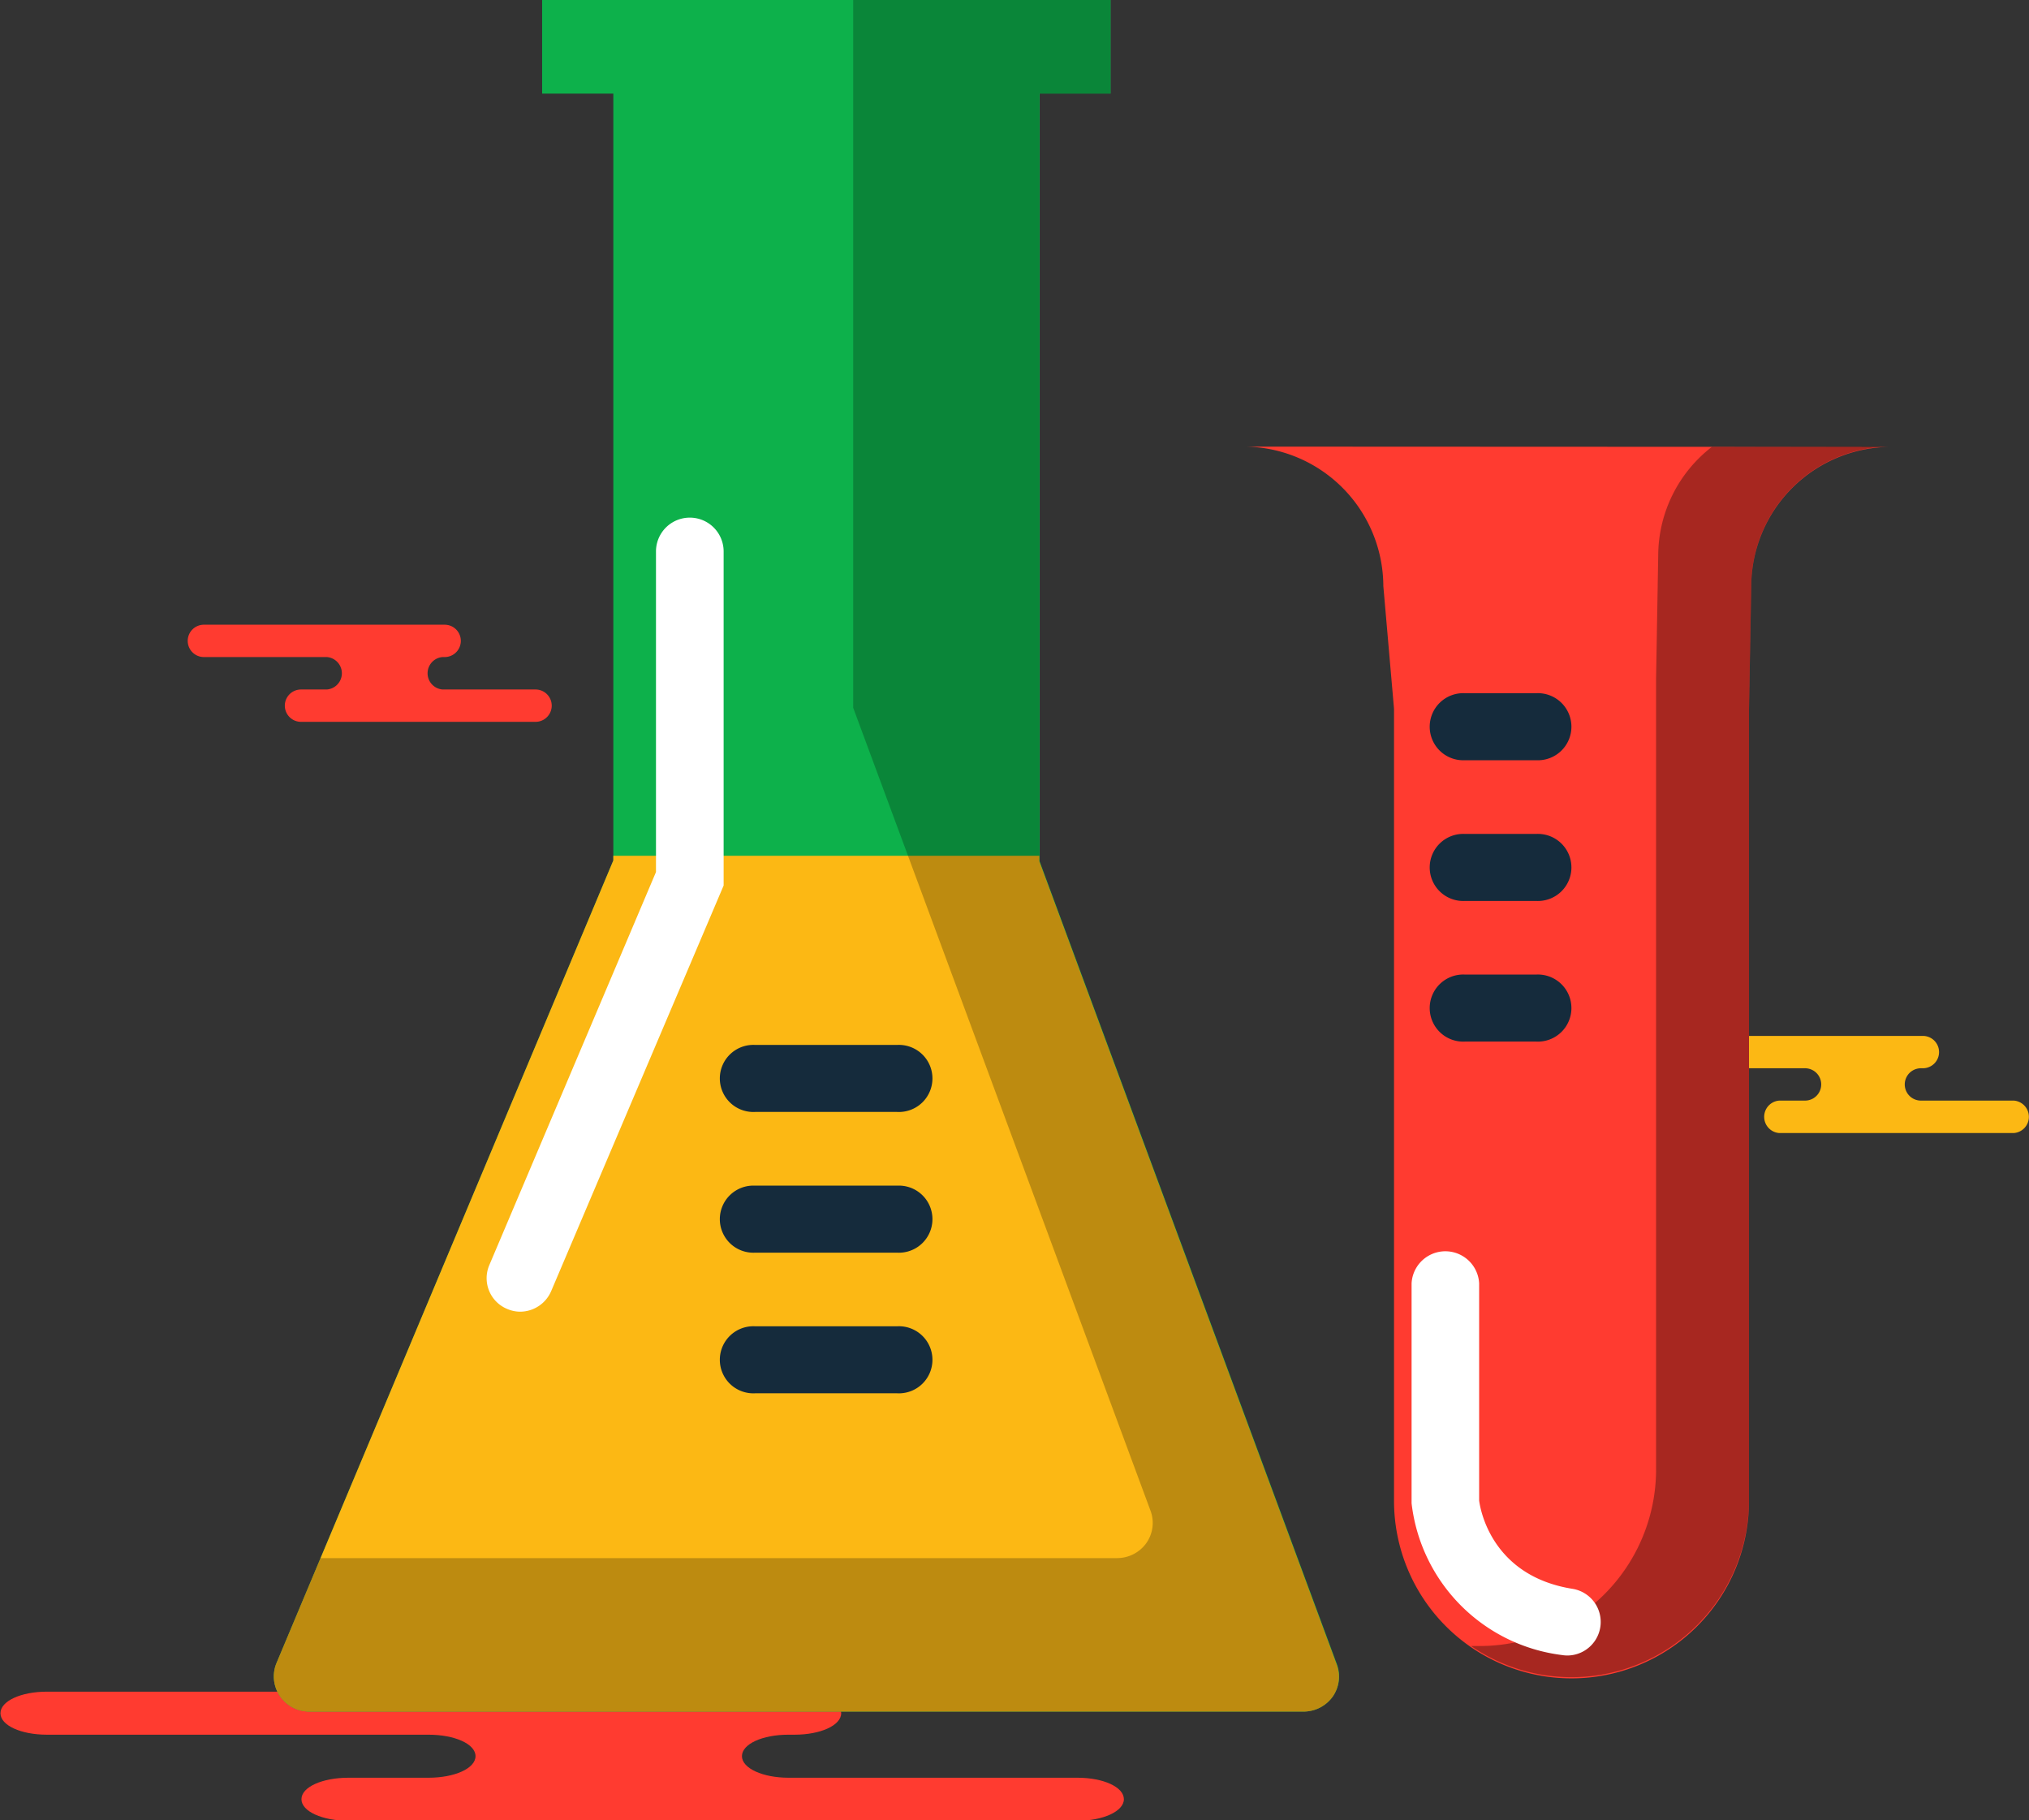 <svg xmlns="http://www.w3.org/2000/svg" viewBox="0 0 218.34 195.85"><rect x="0" y="0" width="218.34" height="195.85" fill="#333333" stroke="none"/><defs><style>.cls-1{fill:#ff3b30;}.cls-2{fill:#fcb814;}.cls-3{fill:#0db14b;}.cls-4,.cls-6{fill:#030504;}.cls-4{opacity:0.25;}.cls-5{fill:#152b3c;}.cls-6{opacity:0.35;}.cls-7{fill:#fff;}</style></defs><title>Asset 1icon</title><g id="Layer_2" data-name="Layer 2"><g id="Layer_1-2" data-name="Layer 1"><path class="cls-1" d="M71.05,182H85.52c2.79,0,5,1,5,2.32s-2.26,2.31-5,2.31h-.68c-2.79,0-5,1-5,2.31s2.26,2.32,5,2.32h31.1c2.79,0,5,1,5,2.31s-2.26,2.32-5,2.32H37.49c-2.78,0-5.05-1-5.05-2.32s2.27-2.31,5.05-2.31h8.63c2.79,0,5.05-1,5.05-2.32s-2.26-2.31-5.05-2.31H5.05c-2.79,0-5-1-5-2.31S2.26,182,5.05,182h66Z"/><path class="cls-1" d="M43.19,67.21h4.66a1.74,1.74,0,0,1,0,3.48h-.22a1.75,1.75,0,0,0,0,3.49h10a1.74,1.74,0,0,1,0,3.48H32.39a1.74,1.74,0,0,1,0-3.48h2.78a1.75,1.75,0,0,0,0-3.49H21.94a1.74,1.74,0,0,1,0-3.48H43.19Z"/><path class="cls-2" d="M202.27,111.45h4.65a1.74,1.74,0,0,1,0,3.48h-.21a1.74,1.74,0,0,0,0,3.48h10a1.75,1.75,0,0,1,0,3.49H191.46a1.75,1.75,0,0,1,0-3.49h2.78a1.74,1.74,0,0,0,0-3.48H181a1.74,1.74,0,0,1,0-3.48h21.25Z"/><path class="cls-3" d="M58.34,0V10.07H66v82.5L29.76,178.91a3.72,3.72,0,0,0,.35,3.54,3.82,3.82,0,0,0,3.18,1.69h107a3.84,3.84,0,0,0,3.13-1.62,3.76,3.76,0,0,0,.45-3.47l-32-86.4V10.07h7.64V0Z"/><path class="cls-2" d="M143.83,179.06l-32-86.41v-.58H66v.5L29.76,178.91a3.72,3.72,0,0,0,.35,3.54,3.82,3.82,0,0,0,3.18,1.69h107a3.86,3.86,0,0,0,3.13-1.62A3.74,3.74,0,0,0,143.83,179.06Z"/><path class="cls-4" d="M143.83,179.06l-32-86.41V10.07h7.64V0H91.81V76.14l32,86.4a3.76,3.76,0,0,1-.45,3.47,3.86,3.86,0,0,1-3.14,1.62H34.49l-4.73,11.28a3.72,3.72,0,0,0,.35,3.54,3.82,3.82,0,0,0,3.18,1.69h107a3.86,3.86,0,0,0,3.13-1.62A3.74,3.74,0,0,0,143.83,179.06Z"/><path class="cls-5" d="M96.54,119.63H81.26a3.61,3.61,0,1,1,0-7.21H96.54a3.61,3.61,0,1,1,0,7.21Z"/><path class="cls-5" d="M96.54,134.77H81.26a3.61,3.61,0,1,1,0-7.21H96.54a3.61,3.61,0,1,1,0,7.21Z"/><path class="cls-5" d="M96.54,149.9H81.26a3.61,3.61,0,1,1,0-7.21H96.54a3.61,3.61,0,1,1,0,7.21Z"/><path class="cls-1" d="M203.56,48.08a15.06,15.06,0,0,0-15.11,15l-.24,13.21v85.18a19.1,19.1,0,0,1-38.2,0V76.26l-1.15-13.21a15.06,15.06,0,0,0-15.12-15Z"/><path class="cls-6" d="M184.21,48.08a14.82,14.82,0,0,0-5.77,11.67L178.21,73v85.17a19,19,0,0,1-19.1,18.92c-.27,0-.54,0-.81,0a19.1,19.1,0,0,0,29.91-15.57V76.26l.24-13.21a15.06,15.06,0,0,1,15.11-15Z"/><path class="cls-5" d="M165.3,81.79h-7.65a3.61,3.61,0,1,1,0-7.21h7.65a3.61,3.61,0,1,1,0,7.21Z"/><path class="cls-5" d="M165.3,96.93h-7.65a3.61,3.61,0,1,1,0-7.21h7.65a3.61,3.61,0,1,1,0,7.21Z"/><path class="cls-5" d="M165.3,112.06h-7.65a3.61,3.61,0,1,1,0-7.21h7.65a3.61,3.61,0,1,1,0,7.21Z"/><path class="cls-7" d="M168.66,178.11a3.79,3.79,0,0,1-.58-.05,18.61,18.61,0,0,1-16.18-16.33V138.07a3.64,3.64,0,0,1,7.27,0v23.37c.07.53,1.09,8.08,10.07,9.5a3.61,3.61,0,0,1-.57,7.17Z"/><path class="cls-7" d="M56,141.12a3.53,3.53,0,0,1-1.41-.29,3.58,3.58,0,0,1-1.94-4.71l17.94-42.3V59.33a3.64,3.64,0,0,1,7.28,0V95.27L59.31,138.91A3.65,3.65,0,0,1,56,141.12Z"/></g></g></svg>